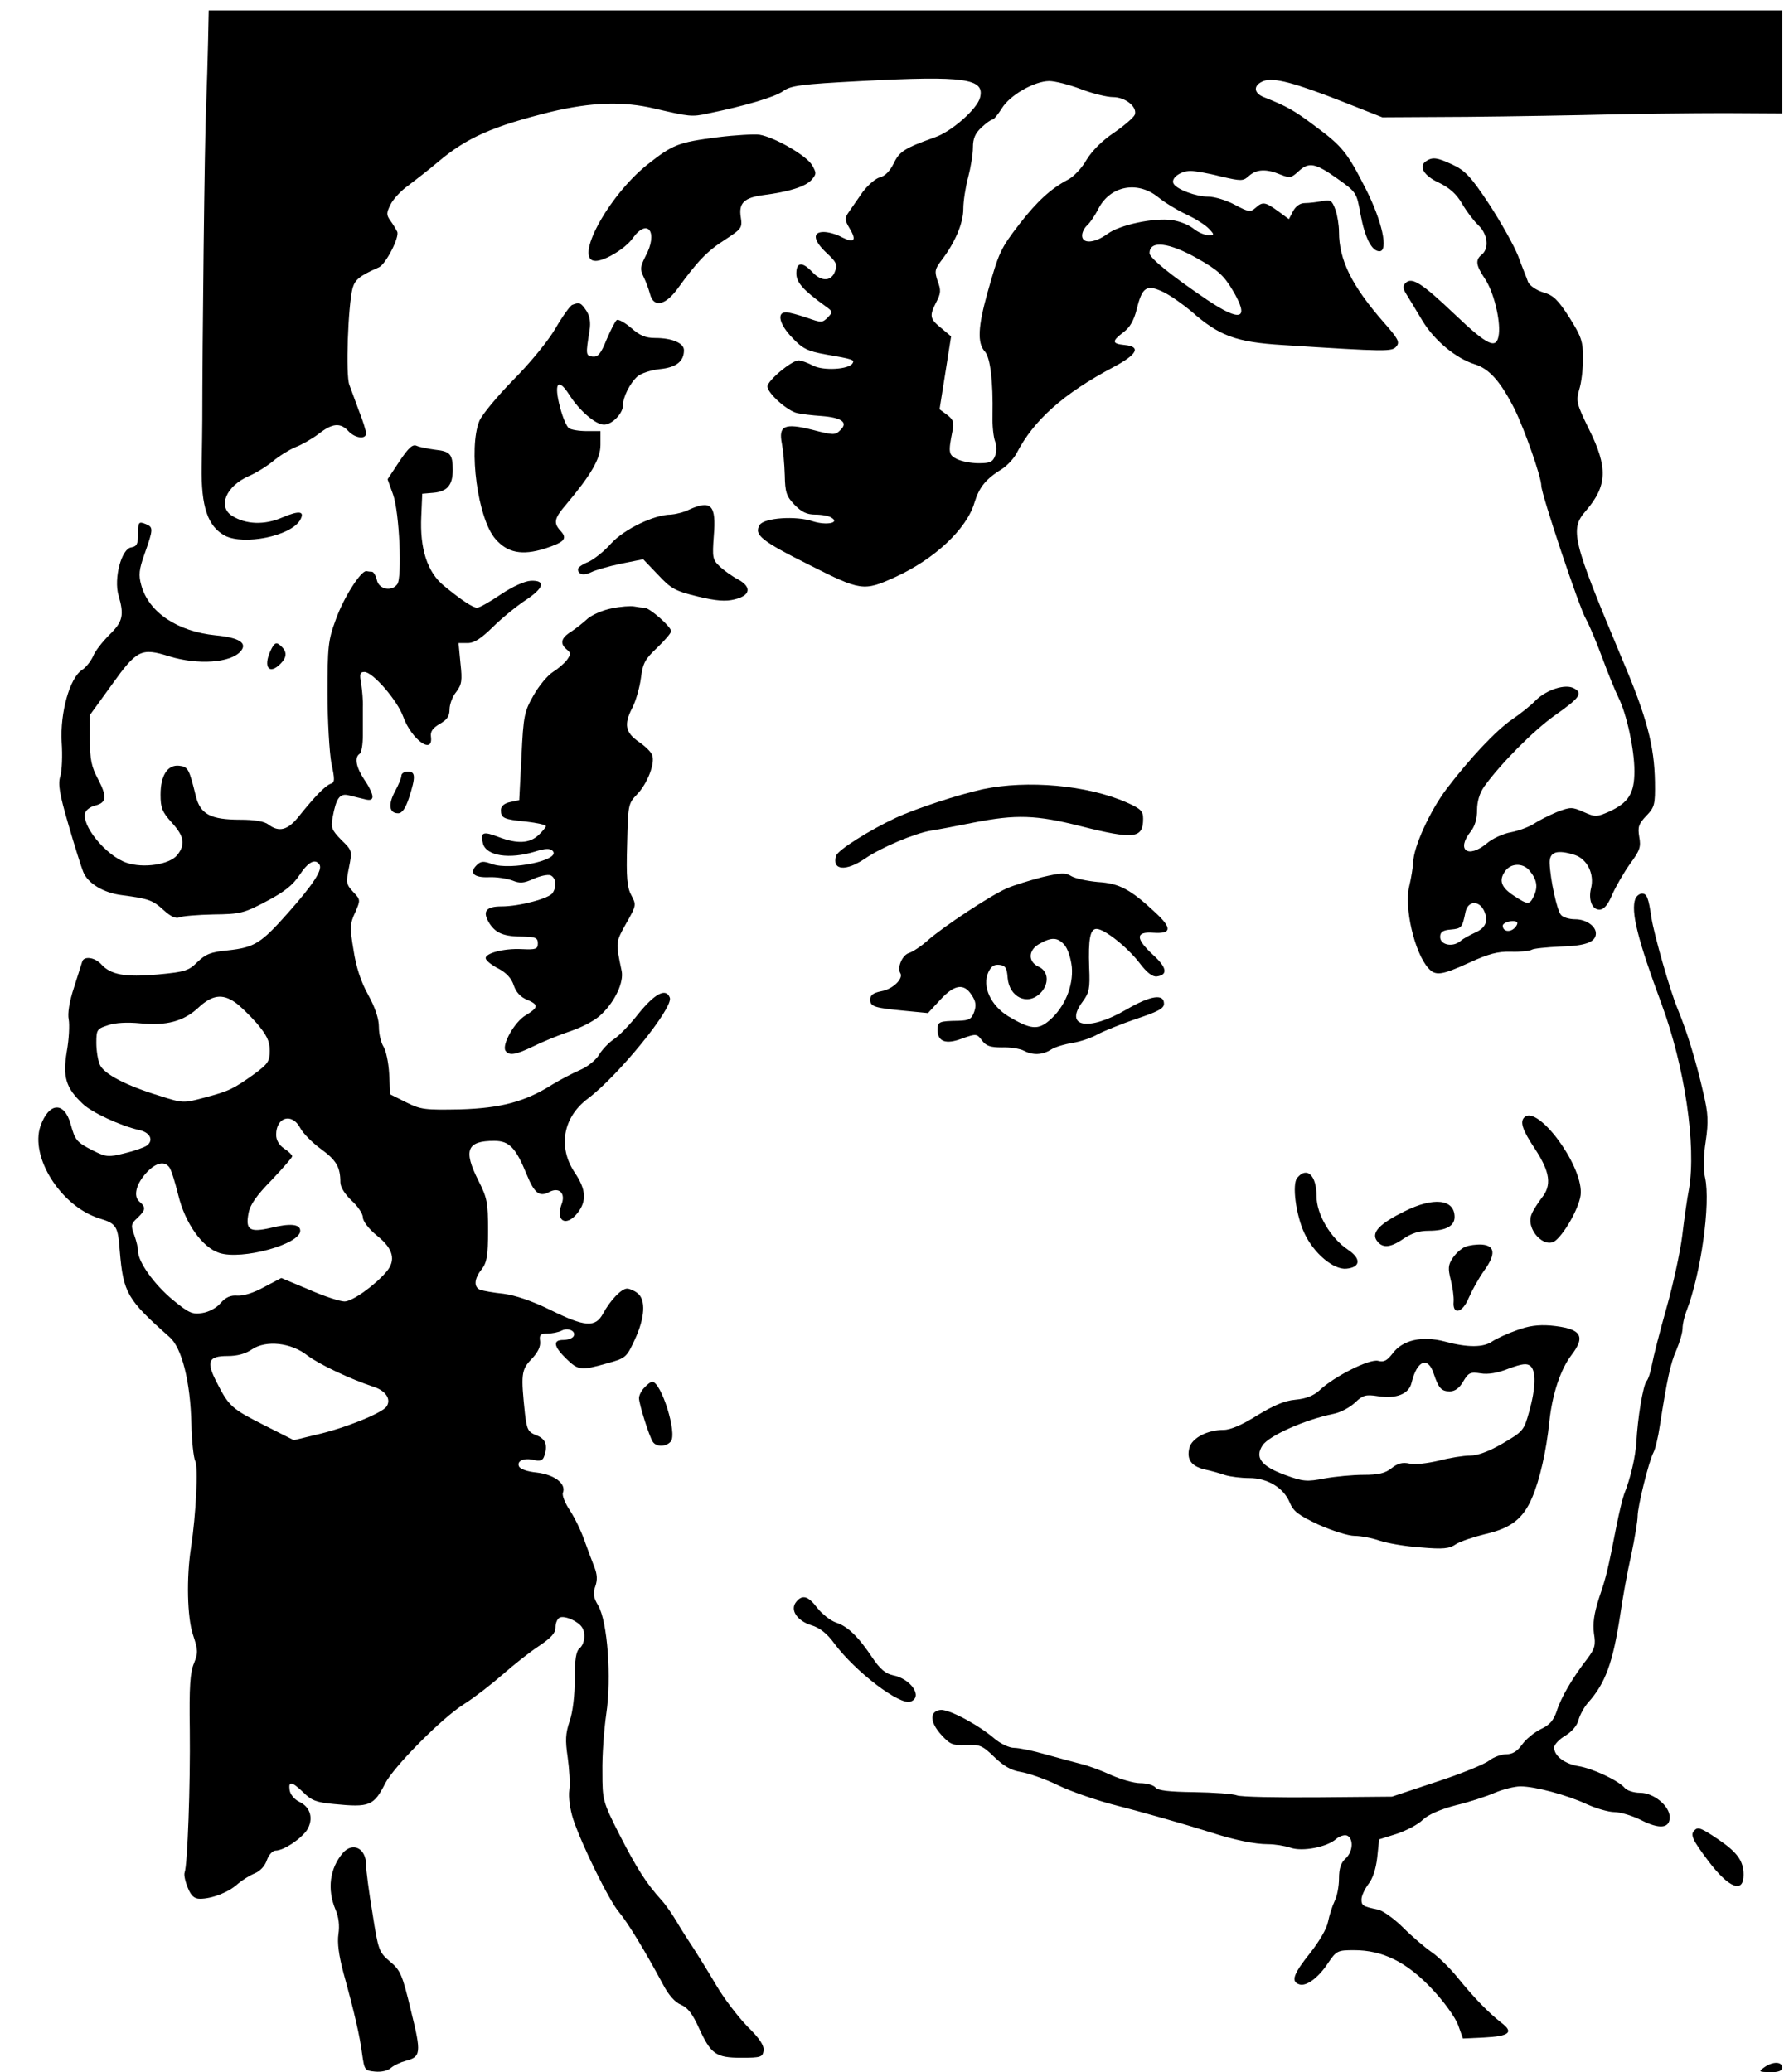 <?xml version="1.0" encoding="UTF-8" standalone="no"?>
<svg
    xmlns:rdf="http://www.w3.org/1999/02/22-rdf-syntax-ns#"
    xmlns="http://www.w3.org/2000/svg"
    xmlns:cc="http://web.resource.org/cc/"
    xmlns:dc="http://purl.org/dc/elements/1.1/"
    xmlns:svg="http://www.w3.org/2000/svg"
    xmlns:inkscape="http://www.inkscape.org/namespaces/inkscape"
    xmlns:sodipodi="http://sodipodi.sourceforge.net/DTD/sodipodi-0.dtd"
    xmlns:ns1="http://sozi.baierouge.fr"
    xmlns:xlink="http://www.w3.org/1999/xlink"
    version="1.0"
    viewBox="0 0 468 542"
  >
  <g
      transform="translate(0 542) scale(.084 -.084)"
      fill="#000000"
    >
    <path
        d="m648 6323c-1-54-4-143-6-198-5-111-12-756-12-980 0-22-1-87-2-145-2-126 19-187 73-216 60-30 203-1 233 48 17 29-1 32-55 9-55-24-113-22-156 5-46 29-19 93 52 124 23 10 57 31 76 47s50 35 69 43c19 7 52 26 72 41 43 34 68 36 93 9 20-22 55-27 55-7 0 7-9 37-21 67-11 30-25 68-31 84-12 31-4 247 10 301 8 27 21 38 82 65 21 9 65 94 57 111-4 8-13 23-21 34-13 18-13 24 0 50 8 17 33 44 56 60 22 17 64 49 92 73 90 76 170 111 351 156 126 30 225 34 325 10 108-25 114-26 165-15 117 24 207 51 233 69 24 18 55 22 244 32 323 17 386 8 370-52-9-35-88-105-140-123-95-34-111-44-129-82-12-24-27-39-43-43-13-3-37-24-53-45-15-22-35-50-43-62-14-20-14-25 2-52 23-38 14-47-25-27-16 9-41 16-56 16-36 0-32-27 10-66 29-27 34-36 26-55-11-33-42-35-71-4-31 33-50 32-50-4 0-28 21-52 92-103 22-16 22-17 6-34-17-17-20-17-65-1-27 9-56 17-65 17-30 0-21-38 20-80 31-33 47-41 102-51 87-15 92-17 85-28-11-19-91-24-123-7-17 9-37 16-45 16-22 0-97-63-97-81 0-21 63-77 93-83 12-3 46-7 75-9 64-5 84-20 59-44-16-16-21-16-87 1-87 22-106 13-95-43 4-20 8-64 9-98 1-53 5-66 30-92 22-23 39-31 65-31 20 0 43-4 51-10 26-16-17-24-58-11-53 18-152 11-166-11-19-31 5-50 155-125 160-81 169-82 266-38 123 56 224 150 248 233 15 48 35 73 87 105 15 10 35 31 44 48 53 103 146 186 303 269 73 39 85 63 34 68-41 4-41 12-4 40 20 15 32 36 41 71 17 70 31 79 83 54 23-11 62-39 87-60 86-76 138-96 285-105 327-21 340-21 354-4 11 13 5 24-40 75-99 113-139 194-139 281 0 21-5 52-11 69-11 30-15 32-42 27-16-3-40-6-53-6-15 0-28-9-37-25l-13-25-34 25c-40 29-48 30-70 10-16-14-22-13-65 10-26 14-63 25-82 25-38 0-97 22-108 40-10 17 21 40 53 40 13 0 55-7 93-17 65-15 70-15 88 1 24 22 55 23 98 5 30-12 34-11 56 9 33 31 53 27 122-22 59-42 60-43 72-111 14-74 35-115 59-115 29 0 8 95-43 195-58 114-73 132-158 195-65 49-87 61-157 89-35 13-36 38-3 51 31 12 96-5 251-66l119-47 175 1c96 0 297 3 445 6 149 4 350 6 448 6l177-1v161 160h-2450-2450l-2-97zm2718-148c36-14 82-25 100-25 39 0 77-31 68-55-4-9-33-34-65-56-36-24-68-56-85-84-14-25-40-53-58-62-53-28-95-66-151-138-60-78-64-88-100-215-29-104-32-156-8-182 17-19 26-91 24-200-1-31 3-67 8-80s5-33 0-45c-7-19-16-23-51-23-24 0-54 6-68 13-26 13-27 21-14 86 6 28 3 37-17 52l-23 17 18 113 18 114-31 26c-36 29-37 38-15 81 14 27 15 37 4 65-10 31-9 37 13 66 42 55 67 115 67 159 0 24 7 68 15 98s15 72 15 93c0 28 7 44 26 62 15 14 30 25 35 25 4 0 17 16 29 35 25 41 100 84 147 85 18 0 62-11 99-25zm240-336c22-18 62-42 90-55s59-33 69-44c18-19 17-20-2-20-11 0-32 9-47 21s-44 23-66 26c-57 8-164-15-201-43-40-29-79-32-79-5 0 10 7 24 16 32 8 7 24 30 35 52 37 71 121 87 185 36zm124-192c62-35 81-52 108-97 55-92 28-103-79-31-111 75-179 130-179 145 0 41 60 34 150-17z"
    />
    <path
        d="m2235 6025c-123-16-139-22-220-86-123-99-230-299-160-299 29 0 93 39 115 70 47 66 81 19 40-56-16-32-17-40-6-63 7-14 16-38 20-53 11-45 48-38 88 18 61 84 91 115 146 150 52 34 54 37 49 70-7 44 10 61 71 69 78 10 130 26 149 47 16 18 16 22 2 46-16 29-116 87-164 95-16 2-75-1-130-8z"
    />
    <path
        d="m4442 5951c-26-16-8-46 40-68 33-16 55-36 72-66 14-24 37-54 51-67 28-27 33-71 10-90-21-17-19-33 9-75 27-39 49-128 44-172-6-51-33-39-138 61-102 97-133 117-153 97-9-9-8-18 3-35 8-13 30-49 49-81 37-62 104-118 164-137 45-14 80-53 124-140 31-63 83-211 83-238 0-26 119-382 139-415 10-18 33-72 51-121s41-105 51-125c25-51 49-160 49-228 0-69-18-98-79-126-39-17-43-17-79-1s-41 16-83 0c-24-10-56-26-71-36s-47-22-72-27c-24-4-59-20-76-35-58-48-96-21-50 37 13 16 20 40 20 67s8 53 22 73c51 71 152 173 219 221 80 56 89 70 61 85-27 15-85-4-119-37-15-16-48-42-73-59-51-35-131-120-205-217-52-69-103-181-104-229-1-16-6-48-12-73-17-66 16-208 59-256 22-25 41-23 128 17 59 27 88 35 129 34 29-1 58 2 65 6 6 4 47 8 90 10 78 2 110 14 110 41 0 23-31 44-64 44-19 0-39 6-45 14-12 14-33 109-35 161-1 35 23 43 79 25 38-13 61-59 50-103-9-36 3-67 26-67 14 0 26 14 40 47 11 25 36 68 55 95 31 42 35 53 29 85-5 30-2 40 22 65 26 27 28 35 27 106-2 112-25 201-103 384-155 370-163 402-112 460 67 78 69 135 9 255-38 78-40 86-30 122 7 21 12 65 12 98 0 52-5 67-42 126-36 56-50 70-82 79-22 7-42 21-47 32-4 12-19 48-31 81-13 33-54 106-90 161-56 85-75 105-113 123-49 23-63 25-83 12zm320-2208c24-28 28-51 16-78-14-31-19-31-63-2-40 26-48 48-28 76 17 26 55 27 75 4zm-140-127c14-32 5-53-29-68-15-7-36-18-45-26-24-20-63-12-63 13 0 15 8 21 33 23 34 3 36 6 46 55 8 35 42 37 58 3zm95-53c-15-15-37-11-37 7 0 10 31 19 43 12 5-2 2-11-6-19z"
    />
    <path
        d="m1782 5503c-6-2-30-35-52-73s-79-108-131-160c-50-51-98-109-106-128-35-85-5-306 50-368 37-43 83-52 153-30 62 20 72 31 50 55-23 25-20 39 15 80 80 95 109 145 109 188v43h-42c-24 0-49 4-56 9-7 4-20 34-28 66-20 75-6 93 29 38 31-49 82-93 108-93 25 0 59 35 59 60 0 26 22 70 46 91 11 9 41 19 68 22 52 5 76 24 76 59 0 22-37 38-90 38-30 0-48 8-74 31-20 17-40 28-45 25s-19-31-32-61c-18-45-27-55-44-53-21 3-21 7-9 81 4 26 1 45-10 62-17 25-21 27-44 18z"
    />
    <path
        d="m1244 5016l-37-56 17-47c20-55 29-261 13-280-17-23-56-16-63 12-3 14-10 26-15 27-5 0-13 1-18 2-17 2-72-84-96-153-23-62-25-84-25-227 0-87 6-185 12-218 11-51 11-60-2-64-17-6-49-39-98-100-35-45-63-52-96-27-13 10-44 15-88 15-92 0-124 17-138 73-21 85-24 92-52 95-36 4-58-30-58-90 0-41 5-54 35-87 39-43 43-68 17-101-24-30-106-42-158-24-65 22-143 119-128 157 3 8 17 18 30 21 36 9 38 27 10 81-21 39-26 62-26 124v77l68 94c78 109 92 116 178 89 90-28 193-21 224 16 21 25-5 42-78 49-120 12-209 72-232 156-9 32-7 49 10 97 28 79 28 84 3 94-21 8-23 6-23-31 0-32-4-39-21-42-31-4-55-97-40-149 18-62 14-82-28-123-22-22-45-51-51-67-7-15-22-35-35-43-38-25-68-133-63-224 3-41 1-89-4-106-8-25-3-55 25-151 19-66 40-132 46-147 14-36 63-66 121-73 84-11 96-16 129-46 23-21 39-28 50-23 9 4 57 8 106 9 84 1 95 4 165 41 55 29 82 50 103 82 27 41 49 52 62 32 10-16-19-61-97-149-85-96-105-109-190-118-52-5-68-12-93-36-27-27-38-31-124-39-102-9-146-1-176 32-20 22-54 26-59 8-2-7-14-44-26-82-14-42-20-80-16-98 3-17 1-61-6-100-13-79-3-113 49-162 27-27 118-69 175-82 35-7 48-32 25-49-9-6-40-17-70-24-49-12-56-12-98 9-51 26-55 32-69 82-20 72-68 68-94-6-33-96 63-249 182-287 55-17 59-23 65-102 11-131 23-151 155-268 38-33 65-138 68-271 1-53 7-105 12-115 10-18 2-170-13-268-15-95-12-220 6-273 16-48 16-56 3-89-12-28-15-73-13-207 2-172-7-420-16-444-3-7 2-29 10-48 10-25 20-34 38-34 37 0 89 20 117 46 14 12 38 27 53 33 17 7 32 23 38 41 6 17 18 30 27 30 25 0 79 36 98 64 21 34 12 71-24 88-15 7-28 23-30 36-4 30 6 28 43-7 25-25 41-31 95-36 111-11 124-6 160 65 27 52 176 203 245 246 33 21 87 63 120 92s83 69 112 88c40 27 53 41 53 60 0 13 6 27 14 30 16 6 56-12 68-30 13-18 9-53-7-66-11-9-15-34-15-96 0-50-6-102-16-131-13-39-14-59-6-113 5-36 8-82 5-102-3-21 2-59 12-90 27-81 112-254 143-290 27-32 80-119 137-225 17-33 38-56 56-63 21-9 36-29 55-71 38-83 53-94 133-94 60 0 66 2 69 22 2 16-12 38-50 75-29 30-73 87-97 128s-56 92-70 114c-14 21-38 58-52 82s-36 56-50 71c-47 52-76 98-130 203-52 103-53 107-53 195-1 50 5 131 12 180 17 113 4 288-25 338-15 25-17 38-9 60 7 20 6 37-3 60-7 18-21 55-31 83-10 29-30 70-45 93-15 22-25 47-22 55 11 28-25 56-80 63-31 3-54 11-57 20-7 17 17 27 48 19 17-4 26-1 30 10 13 35 6 56-23 67-26 10-30 17-36 66-13 123-12 138 20 171 20 21 29 39 27 56-3 20 1 24 23 24 14 0 34 4 44 9 20 11 47-2 37-18-4-6-18-11-32-11-33 0-30-20 9-58 38-37 46-38 127-15 58 16 61 18 86 72 33 70 36 127 9 147-10 8-25 14-32 14-18 0-53-37-75-78-24-44-56-42-165 12-57 28-108 45-145 50-31 3-63 9-72 12-21 8-20 34 4 64 16 21 20 41 20 121 0 87-3 102-30 155-48 95-36 124 49 124 47 0 67-21 101-104 24-59 40-72 71-55 31 16 51-5 38-38-20-54 15-72 50-27 29 37 26 73-9 125-53 79-37 172 40 230 95 71 268 284 256 315s-46 13-96-48c-27-35-63-72-79-82-16-11-37-33-46-49-10-16-36-37-60-47-23-10-61-30-84-44-85-54-160-74-288-78-109-2-122-1-168 22l-50 25-3 64c-2 35-10 73-18 85-7 11-14 38-14 60 0 26-11 60-33 100-23 41-38 87-46 140-12 70-11 83 5 117 17 39 17 40-6 64-22 24-23 29-13 77 10 51 10 52-24 85-30 31-33 38-27 71 11 59 22 75 50 68 13-3 35-9 49-12 18-5 25-2 25 8 0 9-11 32-25 52-26 39-32 70-15 81 6 4 10 30 10 58v87c1 19-2 52-5 73-6 31-4 37 10 37 26 0 103-89 121-140 26-71 94-120 86-61-2 15 5 26 27 39 23 13 31 24 31 45 0 16 9 41 21 55 17 23 19 35 13 89l-6 63h28c21 0 42 14 79 50 28 28 74 65 101 83 58 38 65 63 17 61-19-1-57-18-94-43-34-23-66-41-73-41-13 0-47 22-103 68-52 42-76 116-71 217l3 70 35 3c43 4 60 24 60 71 0 49-8 58-55 63-22 3-48 8-57 12-13 6-25-5-54-48zm-513-1684c14-9 45-39 68-65 32-38 41-56 41-86 0-33-5-41-47-72-67-48-80-54-155-74-67-18-68-18-140 5-105 32-174 68-187 97-6 13-11 44-11 68 0 41 2 44 36 55 23 8 60 10 101 6 81-8 135 6 181 49 42 39 74 44 113 17zm204-392c9-17 38-46 64-65 48-35 61-56 61-104 0-15 14-37 35-57 19-17 35-41 35-52 0-12 18-36 45-58 50-40 59-76 28-112-38-44-106-92-130-92-14 0-64 16-111 37l-86 36-53-28c-32-18-65-28-83-27-22 2-37-5-53-23-12-15-37-28-57-31-31-5-42 0-92 41-57 47-108 118-108 151 0 10-5 32-12 51-11 29-10 35 10 53 26 25 27 33 6 51-20 17-10 56 24 92 28 29 54 35 69 15 6-7 18-46 28-86 21-88 75-164 128-181 70-23 252 27 252 69 0 21-31 24-92 9-66-15-79-6-69 46 5 27 25 55 72 103 35 37 64 70 64 74s-11 15-25 24c-16 11-25 26-25 43 0 56 50 69 75 21zm22-708c35-27 134-74 207-98 37-12 55-38 40-61-13-20-127-67-219-88l-70-17-91 46c-101 51-111 59-148 132-35 67-28 84 33 84 30 0 56 7 76 21 44 29 121 21 172-19z"
    />
    <path
        d="m2145 4865c-16-8-42-14-56-15-52 0-146-46-186-90-21-24-53-49-70-57-18-7-33-17-33-23 0-17 19-21 42-9 12 6 53 18 91 26l70 14 46-48c41-44 54-51 124-68 58-14 87-16 115-9 49 12 54 38 11 62-18 9-44 28-57 40-23 22-24 28-19 96 8 96-8 113-78 81z"
    />
    <path
        d="m1905 4558c-27-5-61-20-75-32-14-13-37-31-52-41-31-19-35-37-13-55 13-10 13-15 1-32-8-11-28-28-44-38s-43-42-60-72c-29-51-32-63-38-191l-7-136-28-6c-19-4-29-13-29-25 0-25 8-29 79-36 34-4 61-10 61-14 0-3-10-16-23-28-28-26-66-28-124-6-49 19-58 15-49-20 10-39 83-50 163-25 32 10 46 10 54 2 28-28-130-62-189-41-27 10-35 9-48-4-24-24-8-39 39-37 23 1 55-4 72-10 24-10 36-9 67 5 20 9 44 14 52 11 17-7 21-34 7-55-10-17-104-42-159-42-50 0-61-16-37-54 20-30 45-40 105-40 38-1 45-4 45-21 0-18-6-20-50-18-58 3-118-14-112-30 2-7 20-21 40-31 24-13 40-30 47-52 7-21 21-36 40-44 38-16 38-24-3-49-35-21-74-91-63-110 11-17 32-13 84 12 26 13 78 35 117 48 41 14 82 36 100 55 42 41 68 99 61 133-19 90-19 89 14 148 32 56 32 58 16 88-13 24-16 54-13 157 3 124 3 128 31 157 32 33 57 97 47 122-3 10-22 28-41 41-42 29-48 54-21 106 11 21 23 63 27 93 6 47 13 59 50 94 24 23 44 46 44 52 0 14-67 73-83 73-7 0-21 2-32 4s-42 0-70-6z"
    />
    <path
        d="m842 4425c-23-51-3-75 32-39 19 19 20 36 4 52-17 17-23 15-36-13z"
    />
    <path
        d="m1250 4037c0-7-9-29-20-49-22-41-18-68 10-68 12 0 23 15 34 49 21 65 20 81-4 81-11 0-20-6-20-13z"
    />
    <path
        d="m3061 3995c-77-17-208-60-271-89-83-39-180-100-186-118-14-46 30-50 90-9 49 34 153 78 205 87 20 3 79 14 133 25 132 26 195 24 333-11 167-42 195-39 195 23 0 24-7 31-52 51-123 54-309 70-447 41z"
    />
    <path
        d="m3245 3721c-38-10-88-25-110-35-49-21-196-118-246-162-20-18-46-35-58-39-21-6-38-46-27-63 10-17-24-50-59-56-25-5-35-12-35-26 0-22 13-26 108-35l72-7 38 41c44 48 74 53 98 15 13-19 15-32 8-52-8-23-16-27-49-28-62-1-65-3-65-29 0-36 26-46 77-26 43 15 45 15 61-6 13-18 27-22 63-22 25 1 55-4 67-10 28-15 58-14 85 3 12 8 42 17 67 21s60 16 79 27c19 10 73 32 120 48 66 22 86 32 86 47 0 32-41 26-117-18-118-69-196-55-136 25 20 27 23 40 20 106-3 89 3 120 23 120 24 0 94-55 133-105 24-32 42-45 55-43 35 5 31 28-12 67-55 51-55 73 0 69 58-4 60 14 7 63-77 72-112 91-179 95-33 3-70 11-82 18-19 12-32 11-92-3zm70-211c10-11 20-41 23-69 5-60-23-126-70-166-36-31-59-28-128 13-55 34-82 93-62 137 9 19 18 25 35 23 18-2 23-10 25-40 5-61 62-88 102-48 28 28 26 68-5 82-35 16-33 53 3 72 37 21 56 20 77-4z"
    />
    <path
        d="m5093 3654c-15-39 7-127 82-329 72-195 108-440 85-575-6-30-15-95-21-145-6-49-28-151-49-225s-41-153-45-175-11-46-17-53c-11-13-28-114-32-192-3-44-18-111-38-160-5-14-16-59-24-100-28-142-31-155-54-223-16-50-20-80-16-111 6-36 3-47-21-79-46-59-82-121-95-163-10-29-22-43-50-56-20-10-46-31-58-48-15-21-30-30-49-30-16 0-40-9-54-20s-87-41-164-66l-138-46-230-2c-126-1-241 1-253 6-13 5-73 9-133 10-78 1-112 5-120 14-6 8-28 14-48 14s-60 12-90 25c-30 14-73 30-95 35-23 6-72 19-111 30-38 11-82 20-97 20s-42 13-60 28c-51 44-145 94-170 90-34-5-32-38 3-77 28-31 37-34 78-32 42 2 51-2 87-37 29-28 52-42 83-47 24-4 76-22 115-41s114-45 166-59c98-25 231-63 310-88 74-24 138-37 179-37 21 0 52-5 70-11 37-13 115 2 143 28 10 8 24 13 33 10 21-9 19-51-5-72-14-13-20-31-20-62 0-24-6-56-14-71-7-15-16-43-20-63-4-22-27-61-56-98-52-65-60-88-35-97 22-9 61 20 91 66 26 38 29 40 81 40 89 0 164-37 242-120 38-40 73-89 82-113l15-42 65 3c79 4 94 16 56 45-41 32-85 77-137 141-25 31-62 67-83 81-20 14-60 48-87 75s-62 52-77 56c-49 10-53 13-53 32 0 11 10 32 21 47 14 17 24 48 28 83l6 57 54 17c30 10 67 29 82 44 17 16 53 32 102 45 42 10 97 28 122 39 26 11 62 20 80 20 46 0 146-27 208-56 29-13 67-24 85-24s55-11 83-25c57-29 89-26 89 9s-50 76-92 76c-20 0-41 7-48 15-19 23-100 61-144 68-43 7-76 32-76 58 0 9 16 26 35 37 21 13 37 32 41 49 4 15 17 39 29 53 55 61 78 125 101 275 7 49 22 133 34 185 11 52 20 107 20 121 0 31 35 171 49 198 6 11 15 48 20 83 23 146 33 195 52 237 10 24 19 54 19 67 0 12 5 35 11 51 46 117 77 338 59 419-6 24-5 67 2 112 9 62 8 86-7 150-22 97-51 192-80 262-24 57-74 233-82 285-9 61-14 75-29 75-8 0-17-7-21-16z"
    />
    <path
        d="m4747 2973c-14-14-6-39 34-99 47-72 52-113 20-152-11-15-26-37-31-50-20-46 40-111 75-82 32 27 78 112 78 148 3 91-136 276-176 235z"
    />
    <path
        d="m4040 2785c-17-20-4-116 22-172 29-63 91-115 131-111 44 4 47 31 5 59-54 36-98 110-98 167 0 65-30 93-60 57z"
    />
    <path
        d="m4373 2680c-75-37-101-64-87-88 17-27 42-26 83 2 26 18 50 26 80 26 54 0 81 15 81 43 0 56-66 63-157 17z"
    />
    <path
        d="m4563 2570c-12-5-29-20-39-35-14-21-15-32-6-68 6-23 10-53 9-67-4-44 28-36 47 11 10 23 31 61 48 85 37 51 34 78-7 81-17 1-40-2-52-7z"
    />
    <path
        d="m4723 2310c-29-10-63-26-75-34-28-20-77-20-148-1s-132 5-163-37c-17-22-27-28-45-23-27 7-138-49-183-92-19-17-42-26-75-29-34-3-68-18-119-49-46-29-83-45-104-45-51 0-99-25-107-56-9-36 6-57 47-67 19-4 48-12 65-18 17-5 50-9 75-9 56 0 106-30 125-75 12-29 27-40 90-70 43-19 93-35 113-35s55-7 78-15c24-8 81-18 128-21 69-6 89-4 109 10 14 9 56 23 93 32 78 18 116 47 144 112 24 55 45 148 54 237 9 85 34 162 69 208 46 60 30 83-65 92-39 3-69-1-106-15zm-258-135c15-45 24-55 50-55 16 0 30 10 42 31 16 27 22 30 54 25 23-4 53 1 88 15 41 15 56 17 67 8 18-15 17-69-4-143-16-58-19-61-82-98-43-25-78-38-102-38-20 0-64-7-98-16-34-8-74-13-90-9-22 5-37 1-56-14-20-16-41-21-87-21-33 0-87-5-121-11-56-11-68-10-125 11-73 27-94 54-69 92 20 30 132 80 221 98 21 4 51 20 67 35 24 23 33 26 71 20 58-9 97 7 105 42 17 70 51 83 69 28z"
    />
    <path
        d="m2007 2132c-10-10-17-25-17-33 0-18 32-120 43-136 11-17 42-16 56 1 21 25-30 186-58 186-4 0-15-8-24-18z"
    />
    <path
        d="m2480 1465c-21-25 2-59 46-73 27-8 50-26 73-58 66-88 204-193 237-180 39 15 1 71-55 82-23 5-40 19-63 53-46 69-78 99-114 111-18 6-44 27-59 46-28 37-46 42-65 19z"
    />
    <path
        d="m5277 753c-14-13-6-30 43-95 64-85 110-103 110-43 0 42-19 69-76 108-56 38-66 42-77 30z"
    />
    <path
        d="m1068 683c-41-48-50-113-23-177 10-23 13-50 9-76-4-27 1-66 16-122 34-123 51-197 58-253 7-48 8-50 40-53 20-2 41 3 50 12 10 8 29 17 44 21 49 13 51 23 18 156-27 113-33 127-66 154-34 29-36 35-54 150-11 66-20 134-20 151 0 51-41 72-72 37z"
    />
    <path
        d="m5494 15c-18-13-17-14 19-15 26 0 37 4 37 15 0 19-30 19-56 0z"
    />
  </g
  >
</svg
>
